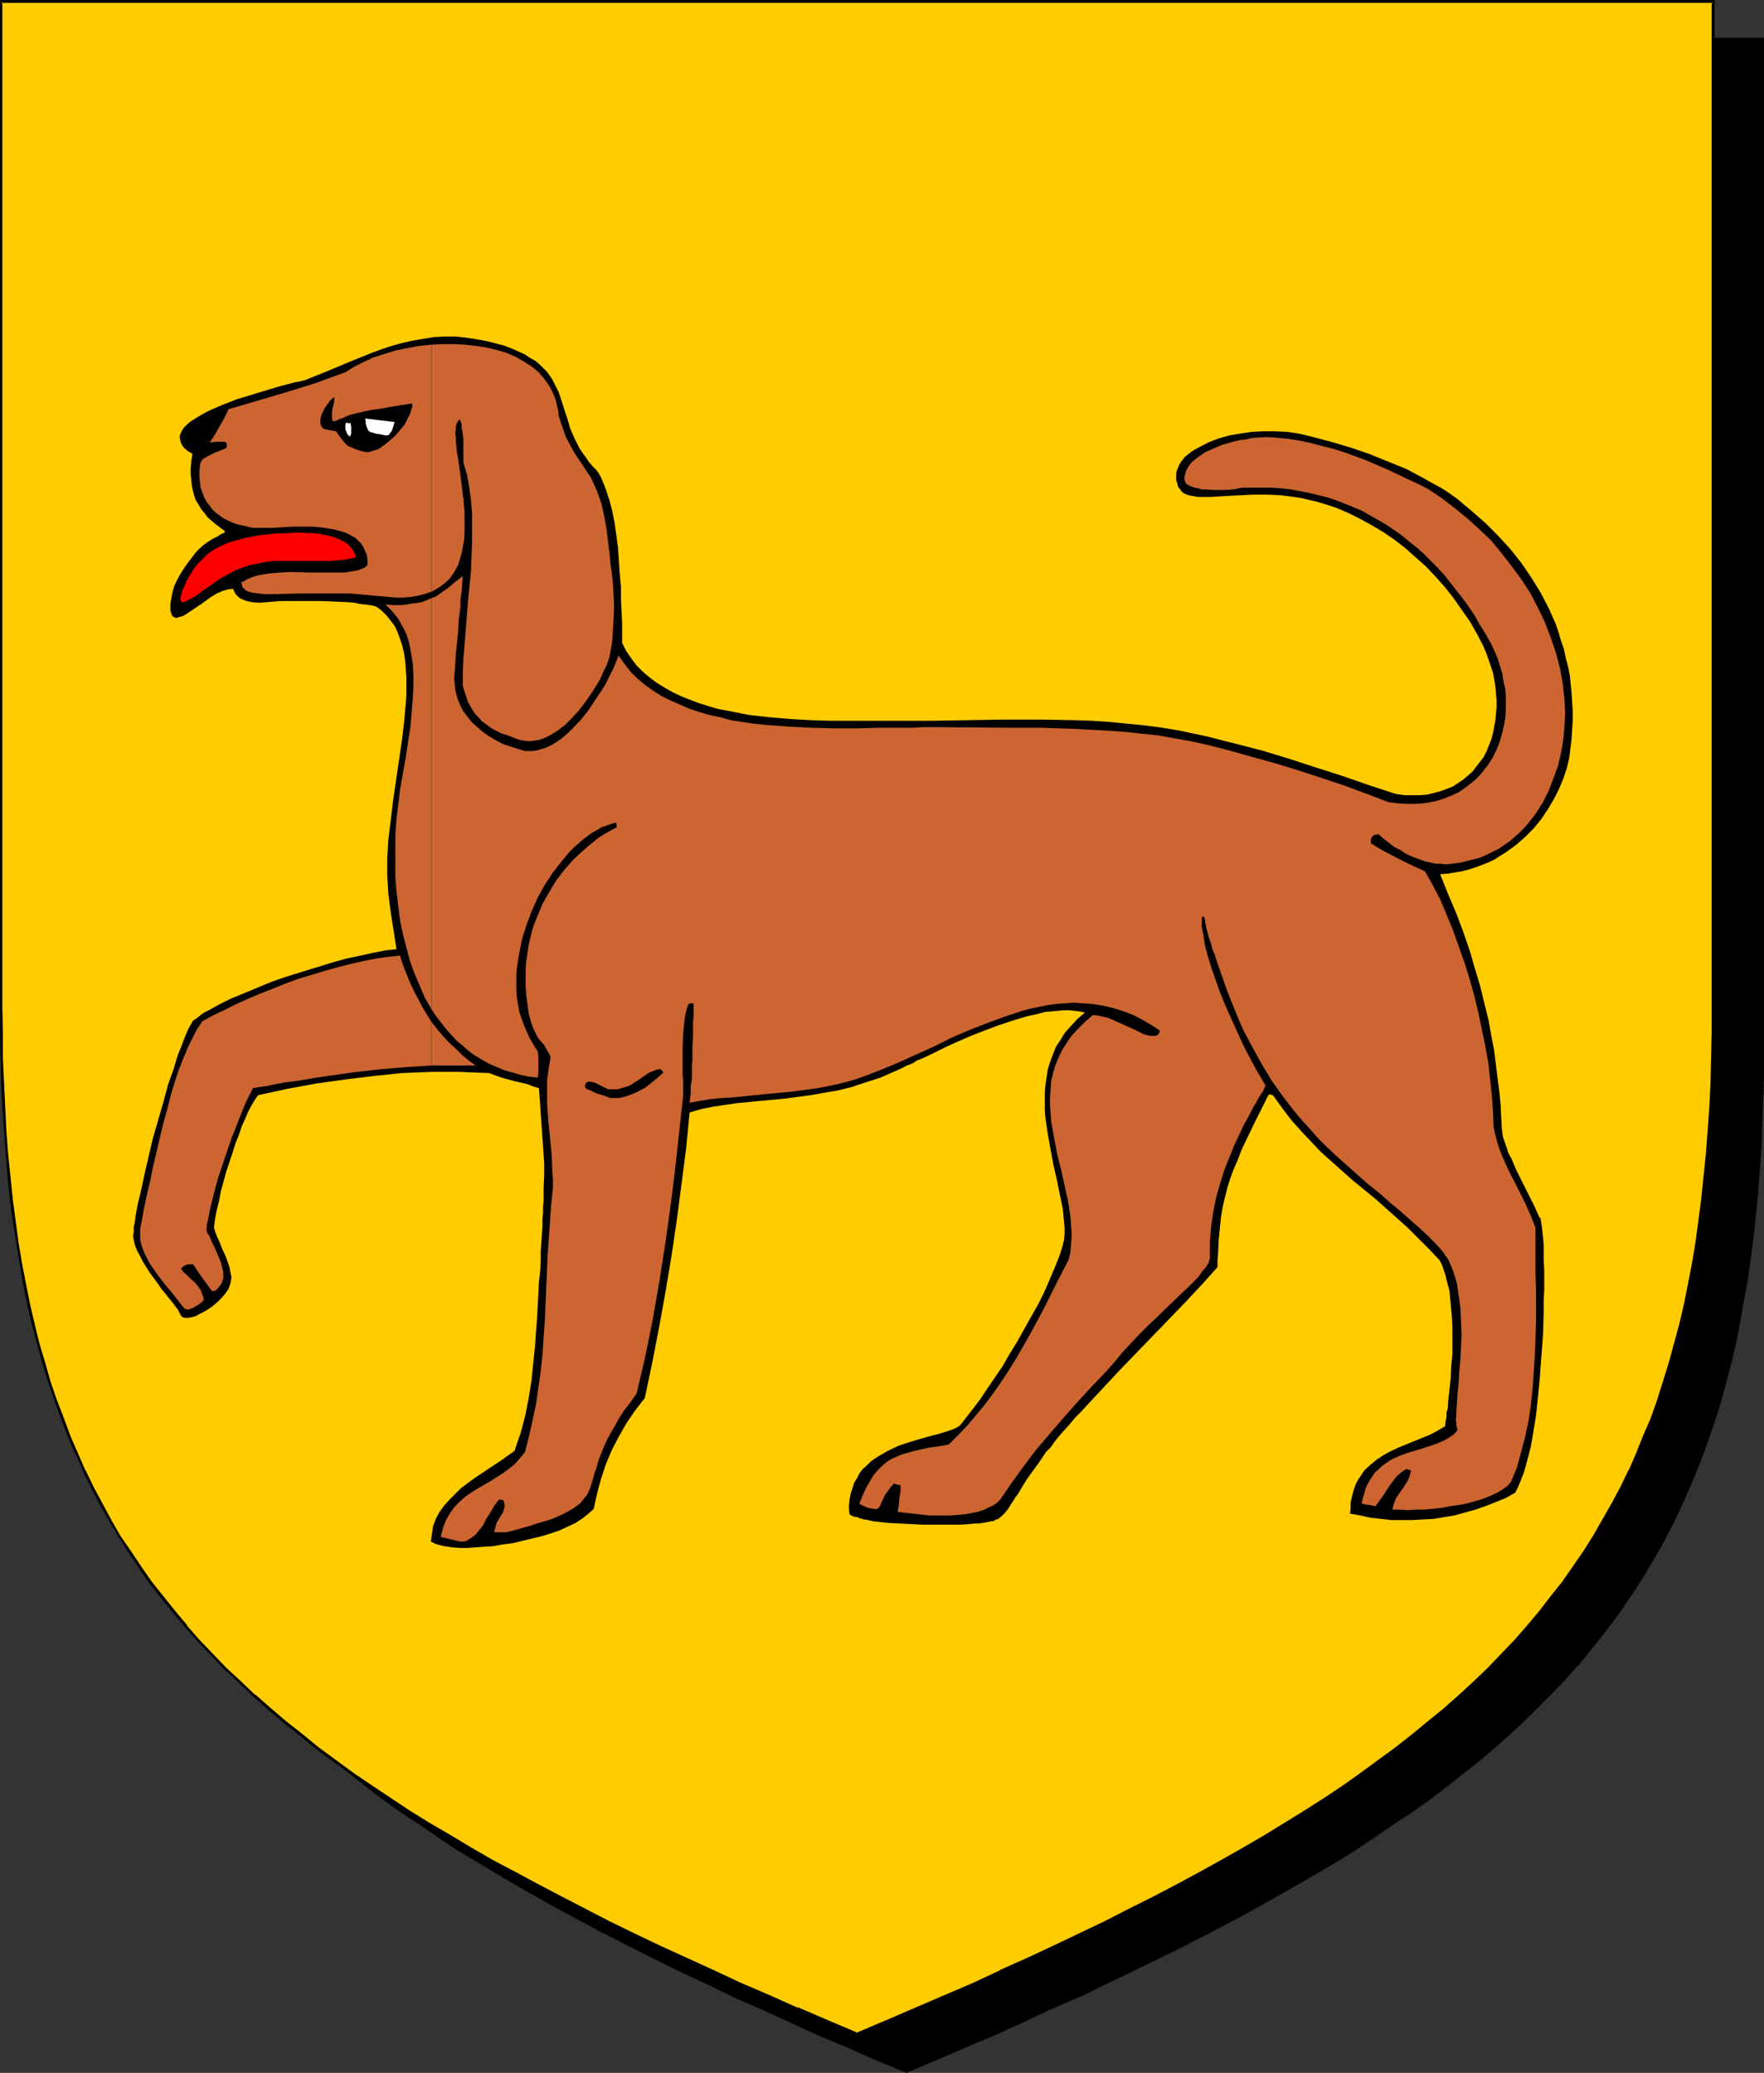 <?xml version="1.0" encoding="UTF-8" standalone="no"?>
<svg
   version="1.0"
   width="129.724mm"
   height="152.441mm"
   id="svg16"
   sodipodi:docname="Talbot - Passant.wmf"
   xmlns:inkscape="http://www.inkscape.org/namespaces/inkscape"
   xmlns:sodipodi="http://sodipodi.sourceforge.net/DTD/sodipodi-0.dtd"
   xmlns="http://www.w3.org/2000/svg"
   xmlns:svg="http://www.w3.org/2000/svg">
  <rect width="100%" height="100%" fill="#333333" stroke="none"/>
  <sodipodi:namedview
     id="namedview16"
     pagecolor="#ffffff"
     bordercolor="#000000"
     borderopacity="0.25"
     inkscape:showpageshadow="2"
     inkscape:pageopacity="0.0"
     inkscape:pagecheckerboard="0"
     inkscape:deskcolor="#d1d1d1"
     inkscape:document-units="mm" />
  <defs
     id="defs1">
    <pattern
       id="WMFhbasepattern"
       patternUnits="userSpaceOnUse"
       width="6"
       height="6"
       x="0"
       y="0" />
  </defs>
  <path
     style="fill:#000000;fill-opacity:1;fill-rule:evenodd;stroke:none"
     d="m 251.934,575.832 8.403,-3.555 8.08,-3.555 8.08,-3.393 7.757,-3.555 7.757,-3.393 7.434,-3.393 7.272,-3.555 7.11,-3.393 6.949,-3.393 6.949,-3.393 6.626,-3.393 6.464,-3.393 6.302,-3.393 6.141,-3.393 5.979,-3.393 5.818,-3.393 5.656,-3.393 5.656,-3.393 5.333,-3.555 5.171,-3.393 5.171,-3.555 4.848,-3.555 4.848,-3.555 4.686,-3.555 4.363,-3.716 4.363,-3.716 4.202,-3.716 4.202,-3.716 3.878,-3.878 3.717,-3.878 3.717,-3.878 3.555,-3.878 3.394,-4.039 3.232,-4.039 3.07,-4.201 3.07,-4.201 2.909,-4.201 2.747,-4.362 2.586,-4.362 2.586,-4.524 2.424,-4.686 2.262,-4.524 2.101,-4.847 2.101,-4.847 1.939,-4.847 1.778,-5.009 1.778,-5.17 1.616,-5.17 1.454,-5.332 1.293,-5.493 1.293,-5.493 1.293,-5.655 0.97,-5.655 0.97,-5.978 0.97,-5.816 0.808,-6.14 0.646,-6.301 0.646,-6.301 0.485,-6.463 0.323,-6.624 0.323,-6.786 0.323,-6.947 v -6.947 l 0.162,-7.109 V 10.825 H 251.934 14.059 v 279.514 7.109 l 0.162,7.109 0.323,6.786 0.323,6.786 0.323,6.624 0.485,6.463 0.646,6.301 0.646,6.301 0.808,6.14 0.808,5.978 0.97,5.816 0.97,5.816 1.293,5.493 1.293,5.655 1.293,5.332 1.616,5.332 1.616,5.17 1.616,5.17 1.778,5.009 1.939,5.009 2.101,4.847 2.101,4.686 2.262,4.686 2.424,4.524 2.586,4.524 2.586,4.524 2.747,4.201 2.909,4.362 3.07,4.201 3.07,4.201 3.232,4.039 3.394,4.039 3.555,3.878 3.717,3.878 3.717,3.878 3.878,3.878 4.202,3.716 4.202,3.716 4.363,3.716 4.363,3.716 4.686,3.555 4.848,3.555 4.848,3.555 5.171,3.555 5.171,3.393 5.333,3.555 5.656,3.393 5.656,3.393 5.818,3.393 5.979,3.393 6.141,3.393 6.302,3.393 6.464,3.393 6.626,3.393 6.787,3.393 6.949,3.393 7.272,3.393 7.272,3.555 7.434,3.393 7.757,3.393 7.757,3.555 8.08,3.393 8.08,3.555 z"
     id="path1" />
  <path
     style="fill:#000000;fill-opacity:1;fill-rule:evenodd;stroke:none"
     d="m 251.934,576.155 8.403,-3.555 8.242,-3.555 8.08,-3.393 v 0 l 7.757,-3.555 7.595,-3.555 7.434,-3.231 h 0.162 l 7.272,-3.555 7.11,-3.393 6.949,-3.393 6.949,-3.393 6.626,-3.393 6.464,-3.393 6.302,-3.393 6.141,-3.393 5.979,-3.393 5.818,-3.393 5.818,-3.393 5.494,-3.393 5.333,-3.555 5.171,-3.555 5.171,-3.393 v 0 l 5.01,-3.555 4.686,-3.555 4.686,-3.716 4.525,-3.555 4.363,-3.716 4.202,-3.716 v 0 l 4.04,-3.716 3.878,-3.878 3.878,-3.878 3.717,-3.878 3.394,-3.878 h 0.162 l 3.394,-4.201 3.232,-4.039 3.07,-4.039 3.07,-4.201 v -0.162 l 2.909,-4.201 2.747,-4.362 2.586,-4.362 2.586,-4.524 2.424,-4.686 2.262,-4.524 v -0.162 l 2.101,-4.686 v 0 l 2.101,-4.847 1.939,-5.009 1.778,-4.847 1.778,-5.17 1.616,-5.17 1.454,-5.332 1.454,-5.493 v 0 l 1.293,-5.493 1.131,-5.816 0.97,-5.655 1.131,-5.816 0.808,-5.978 0.808,-6.14 0.646,-6.14 0.646,-6.463 v 0 l 0.485,-6.463 0.485,-6.624 0.162,-6.786 0.323,-6.947 0.162,-6.947 V 290.501 10.502 H 13.736 v 279.838 7.109 l 0.162,7.109 0.162,6.786 0.323,6.786 0.485,6.624 0.485,6.463 v 0 l 0.485,6.463 0.808,6.14 0.646,6.14 0.97,5.978 0.97,5.816 0.97,5.816 1.293,5.655 1.131,5.493 v 0 l 1.454,5.493 1.454,5.332 1.616,5.17 1.778,5.17 1.778,5.009 1.939,5.009 2.101,4.847 v 0 l 2.101,4.686 v 0 l 2.424,4.686 2.262,4.524 2.586,4.524 2.586,4.524 2.747,4.201 2.909,4.362 v 0 l 3.07,4.201 3.07,4.201 3.232,4.039 3.394,4.039 3.555,4.039 v 0 l 3.717,3.878 3.878,3.878 3.878,3.878 4.04,3.716 v 0 l 4.202,3.716 4.363,3.716 4.525,3.555 4.686,3.716 4.686,3.555 5.01,3.555 v 0 l 5.171,3.393 5.171,3.555 5.333,3.555 5.656,3.393 5.656,3.393 5.818,3.393 5.979,3.393 6.141,3.393 6.302,3.393 6.464,3.393 13.413,6.786 6.949,3.393 7.272,3.393 7.272,3.555 v 0 l 7.434,3.231 7.757,3.555 7.757,3.555 v 0 l 8.08,3.393 8.08,3.555 8.565,3.555 0.162,-0.646 -8.403,-3.716 -8.242,-3.393 -7.918,-3.555 v 0.162 l -7.757,-3.555 -7.757,-3.393 -7.434,-3.393 v 0 l -7.272,-3.555 -7.11,-3.393 -6.949,-3.393 -13.574,-6.786 -6.464,-3.393 -6.302,-3.393 -6.141,-3.393 -5.979,-3.393 -5.818,-3.393 -5.656,-3.393 -5.494,-3.393 -5.494,-3.555 -5.171,-3.393 -5.171,-3.555 h 0.162 l -5.01,-3.555 -4.686,-3.555 -4.686,-3.555 -4.525,-3.716 -4.363,-3.716 -4.202,-3.716 v 0.162 l -4.04,-3.716 -3.878,-3.878 -3.878,-3.878 -3.555,-3.878 v 0 l -3.555,-4.039 -3.394,-4.039 -3.232,-4.039 -3.07,-4.201 -3.07,-4.201 v 0.162 l -2.909,-4.362 -2.747,-4.362 -2.747,-4.362 -2.424,-4.524 -2.424,-4.524 -2.262,-4.686 v 0 l -2.101,-4.686 v 0 l -2.101,-4.847 -1.778,-5.009 -1.939,-5.009 -1.616,-5.009 -1.616,-5.17 -1.454,-5.493 -1.454,-5.332 v 0 l -1.293,-5.493 -1.131,-5.655 -1.131,-5.655 -0.97,-5.978 -0.808,-5.978 -0.808,-5.978 -0.646,-6.301 -0.646,-6.301 v 0 l -0.485,-6.463 -0.323,-6.624 -0.323,-6.786 -0.323,-6.786 v -7.109 l -0.162,-7.109 V 10.825 l -0.323,0.323 H 489.971 l -0.323,-0.323 V 290.501 l -0.162,7.109 -0.162,6.947 -0.162,6.947 -0.323,6.786 -0.485,6.624 -0.485,6.463 v -0.162 l -0.646,6.463 -0.646,6.14 -0.646,6.14 -0.97,5.978 -0.97,5.816 -1.131,5.816 -1.131,5.655 -1.293,5.493 v 0 l -1.454,5.332 -1.454,5.332 -1.616,5.17 -1.616,5.17 -1.778,5.009 -2.101,4.847 -1.939,4.847 v 0 l -2.101,4.847 v -0.162 l -2.262,4.686 -2.424,4.686 -2.586,4.362 -2.586,4.362 -2.747,4.524 -2.909,4.201 v 0 l -2.909,4.201 -3.232,4.039 -3.232,4.039 -3.394,4.201 v 0 l -3.394,3.878 -3.717,3.878 -3.878,3.878 -3.878,3.878 -4.04,3.716 v -0.162 l -4.202,3.716 -4.363,3.716 -4.525,3.716 -4.686,3.555 -4.686,3.555 -5.01,3.555 h 0.162 l -5.171,3.555 -5.171,3.393 -5.333,3.555 -5.656,3.393 -5.656,3.393 -5.818,3.393 -5.979,3.393 -6.141,3.393 -6.302,3.393 -6.464,3.393 -6.787,3.393 -6.787,3.393 -6.949,3.393 -7.11,3.393 -7.272,3.555 v 0 l -7.434,3.393 -7.595,3.393 -7.918,3.555 v -0.162 l -7.918,3.555 -8.242,3.393 -8.403,3.716 h 0.323 z"
     id="path2" />
  <path
     style="fill:#ffcc00;fill-opacity:1;fill-rule:evenodd;stroke:none"
     d="m 238.198,565.33 8.403,-3.555 8.08,-3.393 8.08,-3.555 7.757,-3.393 7.757,-3.555 7.434,-3.393 7.272,-3.393 7.11,-3.393 7.11,-3.393 6.787,-3.393 6.626,-3.393 6.464,-3.393 6.302,-3.393 6.141,-3.393 5.979,-3.555 5.818,-3.231 5.818,-3.555 5.494,-3.393 5.333,-3.555 5.333,-3.393 5.01,-3.555 4.848,-3.555 4.848,-3.555 4.686,-3.555 4.525,-3.716 4.363,-3.716 4.04,-3.555 4.202,-3.878 3.878,-3.716 3.717,-3.878 3.717,-3.878 3.555,-4.039 3.394,-4.039 3.232,-4.039 3.07,-4.201 3.07,-4.201 2.909,-4.201 2.747,-4.362 2.586,-4.524 2.586,-4.362 2.424,-4.686 2.262,-4.686 2.101,-4.686 2.101,-4.847 1.939,-5.009 1.778,-4.847 1.778,-5.17 1.616,-5.17 1.454,-5.332 1.293,-5.493 1.293,-5.493 1.131,-5.655 1.131,-5.655 0.97,-5.978 0.97,-5.978 0.808,-6.14 0.646,-6.14 0.485,-6.301 0.485,-6.463 0.485,-6.786 0.323,-6.624 0.162,-6.947 0.162,-7.109 V 279.838 0.485 H 238.198 0.323 V 279.838 v 7.109 l 0.162,7.109 0.323,6.947 0.323,6.624 0.323,6.786 0.485,6.463 0.485,6.301 0.808,6.14 0.808,6.14 0.808,5.978 0.97,5.978 0.97,5.655 1.293,5.655 1.293,5.493 1.293,5.332 1.616,5.493 1.454,5.17 1.778,5.17 1.778,4.847 1.939,5.009 2.101,4.847 2.101,4.686 2.262,4.686 2.424,4.686 2.586,4.362 2.586,4.524 2.747,4.201 2.909,4.362 2.909,4.201 3.232,4.201 3.232,4.039 3.394,4.039 3.555,3.878 3.555,4.039 3.878,3.716 3.878,3.878 4.04,3.716 4.202,3.716 4.363,3.716 4.525,3.555 4.686,3.716 4.686,3.555 5.01,3.555 5.01,3.393 5.333,3.555 5.333,3.393 5.494,3.555 5.656,3.393 5.818,3.393 6.141,3.393 6.141,3.393 6.302,3.393 6.464,3.393 6.626,3.393 6.787,3.555 6.949,3.393 7.11,3.393 7.434,3.393 7.434,3.393 7.595,3.555 7.918,3.393 7.918,3.555 8.242,3.393 z"
     id="path3" />
  <path
     style="fill:#000000;fill-opacity:1;fill-rule:evenodd;stroke:none"
     d="m 238.198,565.815 8.403,-3.555 8.242,-3.555 8.08,-3.393 v -0.162 l 7.757,-3.555 7.595,-3.393 h 0.162 l 7.434,-3.393 7.272,-3.393 14.221,-6.947 6.787,-3.231 6.626,-3.393 6.464,-3.393 6.302,-3.393 6.141,-3.393 5.979,-3.555 5.818,-3.393 5.818,-3.393 5.494,-3.393 5.333,-3.555 5.333,-3.393 5.01,-3.555 5.01,-3.555 v 0 l 4.848,-3.555 4.525,-3.555 4.525,-3.716 4.363,-3.716 4.202,-3.716 v 0 l 4.04,-3.716 4.04,-3.878 3.717,-3.878 3.717,-3.878 3.394,-3.878 h 0.162 l 3.394,-4.039 3.232,-4.039 3.07,-4.201 v 0 l 3.07,-4.362 2.909,-4.201 2.747,-4.362 2.586,-4.362 2.586,-4.524 2.424,-4.524 2.262,-4.686 v -0.162 l 2.101,-4.686 v 0 l 2.101,-4.847 1.939,-5.009 1.778,-5.009 1.778,-5.009 1.616,-5.332 1.454,-5.17 1.454,-5.493 v 0 l 1.131,-5.655 1.293,-5.655 0.97,-5.655 1.131,-5.816 0.808,-6.14 0.808,-5.978 0.646,-6.301 0.485,-6.301 v 0 l 0.646,-6.463 0.323,-6.786 0.323,-6.624 0.323,-6.947 v -7.109 l 0.162,-7.109 V 0 H 0 v 279.838 7.109 l 0.162,7.109 0.162,6.947 0.323,6.624 0.485,6.786 0.485,6.463 v 0 l 0.485,6.301 0.646,6.301 0.808,5.978 0.97,6.14 0.97,5.816 0.97,5.655 1.131,5.655 1.293,5.493 1.454,5.493 v 0 l 1.454,5.332 1.616,5.17 1.778,5.17 1.778,5.009 1.939,5.009 1.939,4.686 h 0.162 l 2.101,4.847 v 0.162 l 2.262,4.524 2.424,4.686 2.586,4.524 2.586,4.362 2.747,4.362 2.909,4.201 v 0.162 l 2.909,4.201 3.232,4.039 3.232,4.039 3.394,4.039 v 0 l 3.555,4.039 3.717,3.878 3.717,3.878 4.04,3.716 4.04,3.878 v 0 l 4.202,3.716 4.363,3.716 4.525,3.555 4.525,3.716 4.848,3.555 v 0 l 5.01,3.555 5.01,3.393 5.171,3.555 5.494,3.393 5.494,3.555 5.656,3.393 5.818,3.393 5.979,3.393 6.302,3.393 6.141,3.393 6.626,3.393 13.413,6.786 6.949,3.393 7.11,3.393 7.434,3.555 7.434,3.393 v 0 l 7.757,3.393 7.757,3.555 8.08,3.393 v 0.162 l 8.08,3.555 8.565,3.555 0.162,-0.808 -8.403,-3.555 -8.242,-3.555 v 0.162 l -7.918,-3.555 -7.918,-3.393 -7.595,-3.555 v 0 l -7.434,-3.393 -7.434,-3.393 -7.11,-3.393 -6.949,-3.393 -13.413,-6.947 -6.464,-3.393 -6.302,-3.393 -6.141,-3.231 -6.141,-3.555 -5.656,-3.393 -5.818,-3.393 -5.494,-3.393 -5.333,-3.555 -5.333,-3.555 -5.01,-3.393 -4.848,-3.555 v 0 L 88.557,485.677 84.032,481.961 79.507,478.406 75.144,474.69 70.942,470.974 v 0.162 l -4.04,-3.878 -4.04,-3.716 -3.717,-3.878 -3.717,-3.878 -3.555,-4.039 h 0.162 l -3.394,-4.039 -3.232,-4.039 -3.232,-4.039 -2.909,-4.201 v 0 l -2.909,-4.362 -2.909,-4.201 -2.586,-4.524 -2.424,-4.524 -2.424,-4.524 -2.262,-4.686 v 0.162 l -2.101,-4.847 v 0 l -2.101,-4.847 -1.778,-4.847 -1.939,-5.009 -1.778,-5.17 -1.454,-5.17 -1.616,-5.332 v 0 l -1.293,-5.332 -1.293,-5.493 -1.131,-5.655 -1.131,-5.816 -0.97,-5.816 -0.808,-5.978 -0.808,-6.14 -0.646,-6.301 -0.646,-6.301 v 0.162 l -0.485,-6.463 -0.323,-6.786 -0.323,-6.624 -0.323,-6.947 v -7.109 L 0.646,279.838 V 0.485 L 0.323,0.808 H 476.073 l -0.323,-0.323 V 279.838 v 7.109 l -0.162,7.109 -0.162,6.947 -0.323,6.624 -0.485,6.786 -0.485,6.463 v -0.162 l -0.646,6.301 -0.646,6.301 -0.808,6.14 -0.808,5.978 -0.97,5.816 -1.131,5.816 -1.131,5.655 -1.293,5.493 v 0 l -1.454,5.332 -1.454,5.332 -1.616,5.17 -1.616,5.17 -1.778,5.009 -2.101,4.847 -1.939,4.847 v 0 l -2.101,4.847 v -0.162 l -2.262,4.686 -2.424,4.524 -2.586,4.524 -2.586,4.524 -2.747,4.362 -2.909,4.201 -2.909,4.201 v 0 l -3.232,4.039 -3.232,4.201 -3.394,4.039 v 0 l -3.394,3.878 -3.717,3.878 -3.717,3.878 -4.04,3.878 -4.04,3.716 v 0 l -4.202,3.716 -4.363,3.555 -4.525,3.716 -4.525,3.555 -4.848,3.555 v 0 l -4.848,3.555 -5.01,3.555 -5.333,3.555 -5.333,3.393 -5.494,3.393 -5.818,3.555 -5.818,3.393 -5.979,3.393 -6.141,3.393 -6.302,3.393 -6.464,3.393 -6.787,3.393 -6.626,3.393 -14.221,6.786 -7.272,3.393 -7.595,3.393 h 0.162 l -7.595,3.555 -7.918,3.393 v 0 l -7.918,3.393 -8.242,3.555 -8.403,3.555 h 0.323 z"
     id="path4" />
  <path
     style="fill:#000000;fill-opacity:1;fill-rule:evenodd;stroke:none"
     d="m 127.987,430.258 -2.262,-0.162 -2.262,-0.323 -1.939,-0.485 -0.808,-0.323 -0.97,-0.485 0.162,-1.131 0.162,-1.131 0.323,-2.1 0.808,-2.1 0.97,-1.777 1.293,-1.777 1.454,-1.616 1.616,-1.616 1.616,-1.616 1.939,-1.454 1.778,-1.293 3.878,-2.585 3.878,-2.585 1.778,-1.293 1.616,-1.131 0.808,-2.424 0.808,-2.262 1.293,-4.847 0.97,-4.847 0.808,-5.009 0.485,-4.686 0.485,-4.686 0.323,-4.524 0.162,-2.1 0.162,-2.1 0.162,-3.393 0.162,-3.07 0.162,-3.07 0.323,-2.908 0.162,-2.747 v -2.585 l 0.162,-2.585 0.162,-2.262 0.162,-2.1 v -2.1 l 0.162,-1.939 v -1.616 l 0.162,-1.616 v -1.293 -1.293 -0.969 l 0.162,-3.555 v -3.393 l -0.485,-6.947 -0.485,-6.947 -0.485,-6.947 -1.616,-0.485 -1.616,-0.646 -3.555,-0.808 -3.555,-0.969 -1.778,-0.646 -1.778,-0.646 -4.202,-0.162 -4.04,-0.162 h -4.04 -3.878 l -8.08,0.323 -7.757,0.808 -7.918,0.969 -8.08,1.131 -7.918,1.454 -8.242,1.777 -0.808,1.131 -0.97,1.616 -0.97,1.777 -0.808,1.939 -0.97,2.1 -0.808,2.424 -0.97,2.424 -0.808,2.585 -1.778,5.332 -1.454,5.332 -0.485,2.585 -0.646,2.585 -0.485,2.424 -0.323,2.424 v 0.162 l 0.162,0.485 0.162,0.646 0.323,0.808 0.323,0.808 0.485,0.969 0.808,2.1 0.97,2.1 0.808,2.262 0.323,0.969 0.162,0.969 0.162,0.808 0.162,0.808 -0.162,1.293 -0.323,1.131 -0.485,1.131 -0.808,1.131 -0.97,1.131 -1.131,1.131 -1.131,0.969 -1.131,0.808 -1.293,0.808 -1.293,0.646 -1.131,0.646 -1.131,0.323 -0.97,0.162 h -0.97 l -0.646,-0.162 -0.485,-0.485 -0.323,-0.646 -0.485,-0.969 -0.646,-0.808 -0.808,-1.131 -0.97,-1.131 -0.97,-1.293 -1.131,-1.293 -0.97,-1.454 -2.262,-3.07 -1.939,-3.07 -0.808,-1.616 -0.808,-1.454 -0.646,-1.616 -0.323,-1.454 -0.162,-0.646 v -0.646 l 0.162,-0.969 v -1.293 l 0.323,-1.454 0.162,-1.454 0.323,-1.777 0.323,-1.777 0.485,-1.939 0.485,-2.1 0.485,-2.262 0.485,-2.262 1.131,-4.847 1.131,-4.847 2.909,-10.017 1.293,-4.847 1.616,-4.524 0.646,-2.262 0.646,-1.939 0.808,-1.939 0.646,-1.777 0.646,-1.616 0.646,-1.454 0.646,-1.131 0.646,-1.131 0.97,-0.646 0.97,-0.808 1.131,-0.808 1.293,-0.646 1.454,-0.808 1.454,-0.808 3.232,-1.616 3.555,-1.454 3.878,-1.616 3.878,-1.616 4.202,-1.454 4.202,-1.293 4.202,-1.293 4.202,-1.293 4.04,-1.131 3.878,-0.808 3.555,-0.808 1.778,-0.323 1.616,-0.323 1.454,-0.162 1.616,-0.162 -0.808,-5.17 -0.808,-5.17 -0.646,-5.009 -0.162,-2.585 -0.162,-2.585 v -2.424 -2.424 l 0.323,-5.17 0.646,-5.17 0.646,-5.493 1.616,-10.987 0.808,-5.493 0.646,-5.332 0.485,-5.332 0.162,-2.424 v -2.424 -2.424 l -0.162,-2.262 -0.162,-2.262 -0.323,-2.1 -0.485,-2.1 -0.646,-1.939 -0.646,-1.777 -0.808,-1.777 -1.131,-1.454 -1.131,-1.454 -1.293,-1.293 -1.454,-1.131 -0.97,-0.323 -0.97,-0.162 -1.293,-0.162 -1.454,-0.162 -1.454,-0.323 -1.778,-0.162 -3.555,-0.162 -3.878,-0.162 H 85.325 79.669 78.053 l -4.04,0.323 -1.939,0.162 -1.939,-0.162 -0.808,-0.162 -0.808,-0.162 -0.808,-0.323 -0.808,-0.323 -0.646,-0.485 -0.646,-0.646 -0.485,-0.808 -0.323,-0.808 -1.454,0.162 -1.616,0.485 -1.454,0.646 -1.616,0.969 -2.909,2.1 -1.454,0.969 -1.454,0.969 -1.454,0.969 -0.646,0.323 -0.646,0.162 -0.485,0.162 -0.485,0.162 h -0.323 l -0.323,-0.162 -0.323,-0.162 -0.323,-0.323 -0.162,-0.323 -0.162,-0.646 -0.162,-0.485 v -1.777 l 0.162,-0.969 0.323,-1.777 0.485,-1.939 0.808,-1.777 0.97,-1.777 1.131,-1.777 1.131,-1.616 1.131,-1.454 0.97,-1.293 1.131,-1.131 1.131,-0.969 1.131,-0.808 1.293,-0.808 1.293,-0.646 0.97,-0.646 0.808,-0.323 0.162,-0.162 0.162,-0.323 -1.293,-0.969 -1.293,-0.969 -1.131,-0.969 -1.131,-0.969 -0.808,-1.131 -0.97,-1.131 -0.646,-1.131 -0.808,-1.293 -0.485,-1.293 -0.323,-1.293 -0.323,-1.454 -0.162,-1.616 -0.162,-1.616 v -1.777 l 0.162,-1.777 0.323,-2.1 -1.293,-0.808 -1.131,-0.969 -0.646,-0.969 -0.323,-0.969 -0.162,-0.969 0.162,-0.808 0.485,-0.969 0.485,-0.808 0.97,-0.969 0.97,-0.808 1.293,-0.808 1.293,-0.808 1.454,-0.808 1.616,-0.808 3.394,-1.454 3.717,-1.454 3.717,-1.131 3.717,-1.131 1.616,-0.485 1.616,-0.485 1.616,-0.485 1.293,-0.323 1.293,-0.323 1.131,-0.323 0.97,-0.162 0.808,-0.162 0.485,-0.162 h 0.323 l 3.232,-1.293 3.232,-1.293 6.141,-2.585 5.979,-2.424 3.07,-1.131 2.909,-0.969 2.909,-0.808 2.909,-0.646 2.909,-0.485 2.909,-0.485 3.07,-0.162 h 2.909 l 3.07,0.323 3.07,0.485 2.747,0.485 2.424,0.646 2.424,0.646 2.101,0.808 1.778,0.808 1.778,0.808 1.454,0.969 1.454,0.808 1.131,0.969 1.131,1.131 0.97,0.969 0.808,1.131 0.646,0.969 0.646,1.293 1.131,2.262 0.808,2.424 0.808,2.585 0.808,2.424 0.808,2.747 1.131,2.585 1.293,2.585 0.808,1.293 0.97,1.293 0.97,1.454 1.131,1.293 0.808,0.808 0.646,0.808 0.646,1.131 0.485,1.131 0.485,1.131 0.485,1.293 0.97,2.908 0.808,3.07 0.646,3.231 0.485,3.555 0.485,3.555 0.485,7.271 0.323,3.555 v 3.393 l 0.162,3.393 0.162,3.231 v 5.493 l 1.131,2.262 1.454,2.1 1.454,1.939 1.778,1.777 1.939,1.616 1.939,1.454 2.101,1.293 2.262,1.293 2.424,1.131 2.424,0.969 2.586,0.969 2.586,0.808 2.747,0.808 2.747,0.485 5.656,1.131 5.818,0.646 5.656,0.485 5.656,0.323 5.494,0.162 h 5.171 5.01 2.262 5.979 9.858 l 19.715,-0.323 h 10.019 l 9.858,0.162 4.848,0.162 4.848,0.323 4.848,0.485 5.01,0.485 4.848,0.646 4.848,0.808 7.595,1.616 7.595,1.939 7.595,1.939 7.434,2.262 7.434,2.424 7.595,2.424 7.434,2.585 7.434,2.424 2.424,0.323 h 2.262 2.101 l 1.939,-0.162 1.939,-0.485 1.778,-0.485 1.778,-0.646 1.616,-0.646 1.454,-0.969 1.454,-0.969 1.293,-1.131 1.293,-1.131 0.97,-1.293 1.131,-1.454 0.97,-1.293 0.808,-1.616 0.646,-1.616 0.646,-1.616 0.485,-1.777 0.323,-1.777 0.323,-1.777 0.162,-1.777 0.162,-1.777 v -1.939 l -0.162,-1.939 -0.162,-1.939 -0.323,-1.939 -0.323,-1.777 -0.646,-1.939 -0.646,-1.939 -0.646,-1.777 -0.808,-1.939 -1.778,-3.393 -1.939,-3.393 -2.262,-3.231 -2.262,-3.231 -2.424,-3.07 -2.586,-2.908 -2.586,-2.747 -2.909,-2.585 -2.909,-2.585 -2.909,-2.262 -3.07,-2.1 -3.232,-1.939 -3.232,-1.777 -3.232,-1.616 -3.394,-1.454 -3.394,-1.131 -2.262,-0.646 -2.101,-0.485 -1.939,-0.485 -2.101,-0.323 -3.878,-0.485 -3.717,-0.162 h -3.717 l -3.394,0.162 -3.07,0.162 -2.909,0.162 -2.586,0.162 h -2.424 -0.97 l -0.97,-0.162 -0.97,-0.162 -0.808,-0.162 -0.808,-0.323 -0.646,-0.323 -0.485,-0.485 -0.485,-0.646 -0.485,-0.646 -0.162,-0.808 -0.323,-0.969 v -0.969 -0.808 l 0.162,-0.808 0.323,-0.808 0.323,-0.808 0.485,-0.808 0.485,-0.646 0.646,-0.808 0.808,-0.646 0.808,-0.646 0.97,-0.646 2.101,-1.131 2.262,-1.131 2.586,-0.969 2.909,-0.808 2.909,-0.485 3.232,-0.485 3.07,-0.162 h 3.394 l 3.394,0.162 3.232,0.485 3.394,0.808 5.494,1.454 5.494,1.616 5.171,1.777 5.171,2.1 5.171,2.1 4.848,2.585 2.262,1.293 2.424,1.293 2.262,1.454 2.262,1.616 4.04,3.393 3.878,3.393 3.555,3.555 3.394,3.716 3.07,3.878 2.747,4.039 2.586,4.201 2.262,4.362 1.939,4.362 0.808,2.424 0.646,2.262 0.808,2.262 0.485,2.424 0.646,2.424 0.485,2.424 0.485,4.847 0.162,2.585 0.162,2.424 v 2.585 l -0.162,2.585 -0.162,2.585 -0.323,2.747 -0.323,2.585 -0.646,2.747 -0.97,2.908 -1.131,2.747 -1.454,2.908 -1.616,2.747 -1.939,2.908 -2.101,2.585 -2.424,2.424 -2.586,2.262 -2.909,2.1 -1.616,0.969 -1.454,0.969 -1.778,0.808 -1.616,0.646 -1.778,0.646 -1.939,0.646 -1.939,0.485 -1.939,0.323 -1.939,0.323 -2.101,0.162 2.262,5.655 2.262,5.332 1.939,5.17 1.778,5.17 1.454,5.009 1.454,4.847 1.131,4.686 1.131,4.524 0.808,4.524 0.808,4.201 0.485,4.039 0.485,3.878 0.485,3.716 0.323,3.393 0.162,3.393 0.162,3.07 0.162,1.293 0.162,1.131 0.485,1.454 0.485,1.293 0.485,1.616 0.808,1.454 1.454,3.393 3.394,6.786 1.616,3.231 1.454,3.231 0.323,0.162 v 0.485 l 0.162,0.808 0.162,1.131 0.162,1.454 0.162,1.616 0.162,1.939 v 2.1 2.262 l 0.162,2.585 v 5.493 l -0.162,2.908 v 3.07 l -0.162,6.301 -0.485,6.463 -0.485,6.463 -0.646,6.463 -0.323,3.07 -0.485,3.07 -0.485,2.908 -0.485,2.747 -0.646,2.585 -0.646,2.424 -0.646,2.262 -0.808,2.1 -0.808,1.939 -0.808,1.616 -2.586,1.454 -2.747,1.131 -2.909,1.131 -2.747,0.969 -2.909,0.808 -2.909,0.808 -2.909,0.485 -2.909,0.485 -2.909,0.162 -3.07,0.162 h -2.909 -2.909 l -2.909,-0.323 -2.909,-0.323 -2.909,-0.646 -2.747,-0.485 0.162,-1.616 v -1.454 l 0.323,-1.454 0.323,-1.293 0.323,-1.131 0.485,-1.293 0.485,-0.969 0.646,-0.969 1.293,-1.939 1.616,-1.454 1.778,-1.454 1.939,-1.293 2.101,-1.131 2.101,-0.969 4.363,-1.777 4.363,-1.777 2.101,-1.131 1.939,-1.131 0.162,-0.485 v -0.646 l 0.162,-0.808 0.162,-0.808 v -1.131 l 0.323,-1.131 0.162,-2.424 0.323,-2.747 0.323,-3.07 0.162,-3.393 0.323,-3.393 v -3.555 -3.716 l -0.162,-3.393 -0.323,-3.555 -0.323,-3.393 -0.808,-3.07 -0.323,-1.454 -0.97,-2.747 -0.646,-1.293 -2.909,-3.07 -3.07,-3.07 -2.909,-2.908 -3.07,-2.747 -5.979,-5.332 -6.141,-5.009 -5.979,-5.332 -2.909,-2.585 -2.747,-2.908 -2.747,-2.908 -2.747,-3.07 -2.586,-3.393 -2.424,-3.393 -0.646,-0.323 h -0.646 l -1.778,3.555 -1.616,3.231 -0.808,1.616 -1.454,3.07 -0.646,1.293 -1.293,2.747 -0.97,2.585 -1.131,2.585 -0.97,2.585 -0.808,2.585 -0.646,2.585 -0.646,2.747 -0.485,2.908 -0.323,3.07 -0.323,3.393 -0.162,3.555 -0.162,1.939 v 1.939 l -4.363,4.847 -4.525,4.847 -18.261,18.904 -4.525,4.847 -4.363,4.686 -1.778,1.939 -1.778,1.777 -1.454,1.777 -1.454,1.616 -1.454,1.616 -1.293,1.616 -1.131,1.616 -1.293,1.293 -0.97,1.454 -0.97,1.454 -1.778,2.424 -1.616,2.262 -1.293,2.1 -1.131,1.939 -0.646,0.808 -0.485,0.808 -0.97,1.454 -0.808,1.293 -0.808,0.969 -0.97,0.969 -0.808,0.646 -0.97,0.323 -0.323,0.323 h -0.646 l -0.646,0.162 -0.808,0.162 -0.97,0.162 -1.131,0.162 h -1.293 l -1.293,0.162 -2.747,0.162 h -3.07 -3.394 -3.394 l -3.394,-0.162 -3.232,-0.162 -3.232,-0.162 -2.909,-0.323 -1.454,-0.162 -1.293,-0.323 -1.131,-0.162 -1.131,-0.323 -0.808,-0.323 -0.97,-0.162 -0.646,-0.323 -0.485,-0.323 -0.162,-1.939 0.162,-1.939 0.323,-1.777 0.485,-1.454 0.485,-1.616 0.808,-1.293 0.646,-1.293 0.97,-1.293 1.131,-0.969 1.131,-1.131 1.131,-0.808 1.293,-0.808 2.586,-1.454 2.747,-1.293 2.909,-0.969 2.747,-0.808 2.747,-0.808 2.586,-0.646 2.101,-0.646 0.97,-0.323 0.97,-0.323 0.646,-0.323 0.646,-0.323 0.485,-0.323 0.485,-0.485 1.616,-2.1 1.778,-2.262 1.939,-2.585 1.939,-2.908 2.101,-3.07 2.101,-3.07 1.939,-3.393 2.101,-3.393 3.878,-6.947 1.939,-3.393 1.778,-3.555 1.454,-3.393 1.454,-3.393 1.293,-3.231 0.97,-3.07 0.323,-1.454 0.162,-1.616 v -1.616 l -0.162,-1.777 -0.162,-1.777 -0.162,-1.777 -0.808,-3.878 -0.808,-4.039 -0.97,-4.201 -0.808,-4.362 -0.808,-4.524 -0.646,-4.362 -0.162,-2.262 v -2.262 -2.262 l 0.162,-2.262 0.323,-2.1 0.323,-2.262 0.646,-2.1 0.808,-2.1 0.808,-2.1 1.293,-1.939 1.293,-2.1 1.616,-1.777 1.778,-1.939 2.101,-1.777 -1.454,-0.323 -1.454,-0.162 -1.454,-0.162 h -1.616 l -1.616,0.162 -1.778,0.162 -1.778,0.162 -1.778,0.485 -3.555,0.808 -3.717,1.131 -3.878,1.293 -3.878,1.454 -3.717,1.454 -3.717,1.616 -3.555,1.616 -3.232,1.616 -3.07,1.454 -1.616,0.646 -0.646,0.485 -0.646,0.323 -1.293,0.485 -1.293,0.646 -0.97,0.485 -1.131,0.485 -4.04,1.777 -4.04,1.293 -3.878,1.293 -3.878,0.969 -3.878,0.646 -3.555,0.646 -3.717,0.485 -3.555,0.485 -6.949,0.646 -6.626,0.646 -3.232,0.485 -3.232,0.485 -3.232,0.646 -3.232,0.969 -0.97,10.017 -1.293,10.017 -1.293,9.856 -1.454,9.856 -1.616,9.694 -1.778,9.856 -1.939,10.017 -2.101,10.017 -2.747,3.555 -2.424,3.555 -2.101,3.716 -1.939,3.716 -1.616,3.878 -1.293,3.878 -1.131,4.201 -0.97,4.362 -1.454,1.293 -1.616,1.293 -1.939,1.293 -2.101,0.969 -2.424,1.131 -2.424,0.808 -2.586,0.808 -2.747,0.646 -5.333,1.293 -2.747,0.323 -2.586,0.485 -2.586,0.162 -2.262,0.162 -2.262,0.162 z"
     id="path5" />
  <path
     style="fill:#cc6532;fill-opacity:1;fill-rule:evenodd;stroke:none"
     d="m 119.907,284.038 v 12.118 h 3.232 3.07 5.979 l -1.778,-1.293 -1.778,-1.454 -1.616,-1.616 -1.616,-1.454 -1.454,-1.454 -1.454,-1.616 z"
     id="path6" />
  <path
     style="fill:#cc6532;fill-opacity:1;fill-rule:evenodd;stroke:none"
     d="m 119.907,166.255 v 114.229 l 1.293,1.939 2.747,3.555 1.454,1.616 1.454,1.616 1.778,1.454 1.616,1.454 1.778,1.293 1.939,1.131 1.939,1.131 1.939,0.808 2.262,0.969 2.262,0.646 2.262,0.646 2.262,0.485 2.586,0.323 0.162,-1.777 v -1.939 -1.777 l -0.162,-1.777 -1.131,-1.777 -1.131,-1.939 -0.808,-1.777 -0.808,-1.939 -0.646,-1.777 -0.646,-1.939 -0.323,-1.939 -0.323,-1.939 -0.162,-2.1 v -1.939 -2.1 l 0.162,-2.1 0.646,-4.039 0.808,-4.039 1.293,-4.039 1.454,-3.878 1.616,-3.555 1.939,-3.555 2.262,-3.393 2.262,-2.908 2.424,-2.908 1.131,-1.131 1.293,-1.131 1.293,-1.131 1.293,-0.969 1.293,-0.969 1.293,-0.646 1.293,-0.808 1.454,-0.485 1.293,-0.485 1.293,-0.323 v 0.646 l 0.162,0.646 -2.424,1.293 -2.424,1.454 -2.424,1.939 -2.424,2.1 -2.424,2.262 -2.424,2.747 -2.262,2.908 -1.939,3.231 -1.939,3.393 -1.454,3.555 -0.808,1.939 -0.646,1.939 -0.485,2.1 -0.485,2.1 -0.323,2.1 -0.323,2.262 -0.162,2.1 v 2.424 2.262 l 0.162,2.424 0.323,2.424 0.323,2.585 0.323,1.293 0.323,1.131 0.323,0.969 0.323,0.969 0.323,0.646 0.323,0.646 0.646,1.293 0.808,0.969 0.97,1.131 0.808,1.454 0.485,0.808 0.485,0.969 -0.323,1.939 -0.323,2.1 -0.323,2.262 v 2.1 2.424 2.262 l 0.323,4.686 0.485,4.847 0.485,4.686 0.162,4.686 0.162,2.262 v 2.262 l -0.485,4.524 -0.323,4.524 -0.646,9.209 -0.808,18.58 -0.646,9.371 -0.485,4.686 -0.646,4.524 -0.646,4.524 -0.97,4.524 -0.97,4.362 -1.131,4.524 -1.454,1.777 -1.454,1.616 -1.616,1.293 -1.778,1.293 -3.555,2.262 -3.394,1.939 -1.778,1.131 -1.616,1.131 -1.454,1.293 -1.454,1.454 -1.293,1.777 -1.131,1.939 -0.808,2.1 -0.323,1.293 -0.323,1.293 2.747,0.646 1.293,0.323 1.454,0.323 h 0.97 l 0.97,-0.323 0.646,-0.485 0.808,-0.485 0.808,-0.646 0.646,-0.808 1.293,-1.616 1.131,-2.1 1.131,-1.777 1.131,-1.939 1.131,-1.454 h 0.646 l 0.646,0.162 0.162,0.646 0.162,0.485 v 0.646 l -0.162,0.485 -0.323,1.131 -0.646,0.969 -1.131,1.939 -0.323,1.293 -0.162,0.485 -0.162,0.808 h 1.616 1.778 l 3.07,-0.808 2.909,-0.808 2.424,-0.808 2.262,-0.646 2.101,-0.646 1.778,-0.808 1.454,-0.646 1.454,-0.808 1.131,-0.646 1.131,-0.808 0.808,-0.646 0.646,-0.808 0.646,-0.808 0.646,-0.808 0.808,-1.777 0.646,-2.1 0.646,-2.262 0.485,-1.293 0.323,-1.293 0.485,-1.454 0.646,-1.616 0.646,-1.616 0.808,-1.777 0.97,-1.777 1.131,-1.939 1.131,-2.1 1.454,-2.262 1.778,-2.262 1.778,-2.585 2.424,-10.34 2.101,-10.502 1.778,-10.179 1.616,-10.34 1.454,-10.34 1.293,-10.34 1.131,-10.34 1.131,-10.34 v -4.201 l -0.162,-1.777 v -7.432 l 0.162,-3.716 0.162,-1.777 0.162,-1.616 0.162,-1.454 0.323,-1.454 0.323,-1.131 0.323,-0.969 0.808,-0.162 h 0.646 v 1.939 1.616 l -0.162,1.616 v 1.616 1.293 1.293 l -0.162,2.424 v 2.1 1.777 l -0.162,1.454 v 1.454 2.424 l -0.323,1.939 v 2.1 l -0.162,1.293 -0.162,1.293 2.747,-0.485 2.909,-0.485 3.07,-0.323 3.07,-0.162 6.464,-0.646 6.626,-0.646 3.555,-0.323 3.555,-0.485 3.555,-0.485 3.394,-0.646 3.555,-0.808 3.555,-0.969 3.555,-1.293 3.394,-1.293 5.01,-2.1 10.019,-4.524 4.848,-2.424 4.848,-2.1 5.01,-1.939 4.848,-1.777 4.848,-1.616 2.424,-0.646 2.424,-0.485 2.262,-0.485 2.424,-0.323 2.424,-0.162 2.424,-0.162 2.424,0.162 2.424,0.162 2.424,0.323 2.262,0.485 2.424,0.646 2.424,0.808 2.424,0.969 2.424,1.293 2.262,1.293 2.424,1.616 -0.162,0.485 -0.162,0.323 -0.162,0.323 -0.323,0.162 -0.646,0.162 h -0.97 l -0.97,-0.162 -1.131,-0.323 -1.293,-0.646 -1.293,-0.646 -2.909,-1.293 -2.909,-1.293 -1.454,-0.646 -1.454,-0.323 -1.454,-0.323 -1.293,-0.162 -2.262,1.939 -1.939,1.939 -1.778,1.939 -1.454,2.1 -1.293,2.1 -0.97,2.1 -0.808,1.939 -0.646,2.262 -0.485,2.1 -0.162,2.262 -0.162,2.262 v 2.1 l 0.162,2.262 0.162,2.262 0.808,4.524 0.808,4.362 1.131,4.524 0.97,4.362 0.97,4.362 0.646,4.201 0.162,2.1 0.162,2.1 v 1.939 l -0.162,2.1 -0.162,1.939 -0.485,1.939 -3.394,6.624 -3.394,6.786 -3.717,6.947 -3.878,6.786 -2.101,3.393 -2.101,3.231 -2.262,3.231 -2.262,3.07 -2.424,2.908 -2.424,2.908 -2.586,2.747 -2.747,2.747 -2.747,0.485 -2.424,0.323 -2.262,0.485 -2.101,0.485 -1.778,0.485 -1.778,0.485 -1.454,0.646 -1.454,0.646 -1.293,0.808 -1.293,1.131 -1.131,1.131 -1.131,1.293 -0.97,1.616 -1.131,1.939 -0.97,2.1 -0.97,2.424 1.293,0.646 1.131,0.485 0.97,0.162 0.646,0.162 h 0.646 l 0.485,-0.162 0.323,-0.323 0.323,-0.485 0.162,-0.485 0.323,-0.646 0.323,-0.646 0.323,-0.808 0.485,-0.808 0.646,-0.808 0.646,-0.969 0.97,-0.969 0.808,0.323 0.97,0.162 v 0.808 0.808 l -0.323,1.939 -0.162,1.939 -0.323,1.939 4.363,0.485 4.363,0.485 h 4.202 1.939 l 1.939,-0.162 1.939,-0.162 1.778,-0.323 1.616,-0.323 1.616,-0.485 1.293,-0.646 1.454,-0.646 1.131,-0.808 0.97,-0.969 3.07,-4.524 3.394,-4.686 3.555,-4.686 3.878,-4.524 3.878,-4.524 3.878,-4.362 3.878,-4.201 3.878,-4.039 2.262,-2.585 2.262,-2.747 2.262,-2.424 2.424,-2.585 2.424,-2.424 2.262,-2.1 2.262,-2.262 2.262,-2.1 1.939,-1.939 1.939,-1.777 1.778,-1.777 1.454,-1.454 1.131,-1.616 1.131,-1.293 0.323,-0.646 0.323,-0.485 0.162,-0.646 0.162,-0.485 v -2.262 -2.1 l 0.323,-4.362 0.646,-4.362 0.808,-4.039 1.131,-3.878 1.131,-3.716 1.454,-3.555 1.293,-3.231 1.454,-3.07 1.293,-2.747 1.454,-2.585 1.131,-2.262 0.646,-0.969 0.485,-0.969 0.485,-0.808 0.485,-0.808 0.485,-0.646 0.323,-0.646 0.162,-0.485 0.323,-0.485 -1.293,-2.262 -1.454,-2.424 -1.454,-2.747 -1.454,-2.747 -1.454,-3.07 -1.454,-3.231 -2.909,-6.463 -1.293,-3.231 -1.131,-3.231 -1.131,-3.231 -0.97,-3.07 -0.808,-3.07 -0.485,-2.908 -0.485,-2.585 v -2.424 l 0.162,-0.323 h 0.323 l 0.162,0.162 0.162,0.162 v 0.323 l 0.162,0.323 v 0.646 l 0.162,0.646 0.162,0.969 0.323,1.131 0.323,1.293 0.646,1.777 0.485,1.939 0.485,0.969 0.808,2.585 0.485,1.293 0.485,1.454 1.131,3.231 0.646,1.777 1.131,2.908 1.131,2.747 1.131,2.747 1.131,2.585 2.586,4.847 2.586,4.686 2.747,4.524 3.232,4.524 3.394,4.362 1.939,2.262 1.939,2.1 2.262,2.585 2.424,2.424 2.747,2.585 2.909,2.585 5.818,5.17 3.07,2.424 2.909,2.585 2.909,2.424 2.747,2.424 2.586,2.262 2.262,2.1 2.101,2.1 1.616,1.777 0.808,0.969 0.485,0.808 0.646,0.808 0.323,0.646 0.646,1.454 0.646,1.616 0.97,3.231 0.485,3.393 0.485,3.555 0.162,3.555 0.162,3.555 -0.162,3.555 -0.162,3.393 -0.323,3.393 -0.162,3.07 -0.323,3.07 -0.162,2.585 -0.162,2.585 v 0.969 l -0.162,1.131 0.162,0.808 v 0.808 l 0.162,0.646 0.162,0.646 -0.485,0.646 -0.646,0.646 -1.454,0.969 -1.454,0.808 -1.939,0.808 -1.939,0.646 -1.939,0.646 -4.363,1.293 -2.101,0.808 -2.101,0.969 -1.939,1.293 -0.808,0.646 -0.808,0.808 -0.97,0.808 -0.646,0.969 -0.646,0.969 -0.646,1.131 -0.646,1.293 -0.323,1.293 -0.485,1.454 -0.323,1.616 h 0.485 l 0.485,0.162 1.131,0.162 0.97,0.162 0.485,0.162 h 0.323 l 2.101,-2.908 1.778,-2.747 0.97,-1.293 0.97,-1.293 1.293,-1.131 1.454,-0.969 0.485,0.162 0.808,0.323 -0.162,0.646 -0.162,0.646 -0.485,1.293 -0.808,1.293 -0.808,1.293 -0.97,1.293 -0.808,1.293 -0.646,1.616 -0.323,1.454 h 1.939 l 2.262,0.162 2.262,-0.162 h 2.424 l 4.848,-0.485 2.424,-0.485 2.424,-0.323 2.424,-0.485 2.262,-0.646 2.101,-0.646 1.939,-0.808 1.778,-0.808 1.616,-0.969 1.293,-0.969 0.97,-1.131 1.616,-3.878 1.131,-4.201 1.131,-4.201 0.97,-4.524 0.646,-4.362 0.485,-4.686 0.323,-4.524 0.323,-4.686 0.323,-9.209 v -9.209 l -0.162,-4.362 v -4.362 -8.402 l -1.454,-3.716 -1.616,-3.555 -1.778,-3.555 -0.808,-1.616 -0.97,-1.777 -1.616,-3.393 -1.454,-3.393 -0.646,-1.777 -0.485,-1.777 -0.485,-1.777 -0.323,-1.777 -0.162,-4.201 -0.323,-4.362 -0.485,-4.524 -0.485,-4.524 -0.808,-4.524 -0.97,-4.686 -0.97,-4.686 -1.131,-4.686 -1.293,-4.686 -1.454,-4.686 -1.616,-4.524 -1.616,-4.524 -1.778,-4.362 -1.778,-4.201 -2.101,-4.039 -2.101,-3.716 -3.878,-1.777 -3.878,-1.939 -3.717,-1.939 -3.555,-2.1 v -0.808 -0.485 l 0.323,-0.485 0.323,-0.485 0.646,-0.162 0.808,-0.162 1.454,1.293 1.454,1.131 1.454,1.131 1.616,0.808 1.454,0.969 1.293,0.646 1.616,0.646 1.293,0.485 1.454,0.485 1.454,0.323 1.454,0.323 h 1.293 l 1.454,0.162 1.454,-0.162 2.586,-0.323 1.939,-0.485 1.939,-0.485 1.778,-0.485 1.778,-0.808 1.616,-0.808 1.616,-0.808 1.454,-0.969 1.616,-1.131 2.586,-2.262 1.293,-1.293 1.131,-1.293 2.262,-2.908 1.939,-3.07 1.616,-3.231 1.293,-3.393 1.293,-3.555 0.808,-3.555 0.646,-3.716 0.323,-3.716 0.162,-3.716 -0.162,-3.555 -0.485,-4.524 -0.808,-4.362 -1.131,-4.362 -1.454,-4.201 -1.616,-4.201 -1.939,-4.039 -2.101,-4.039 -2.424,-3.716 -2.747,-3.716 -2.747,-3.555 -2.909,-3.555 -3.232,-3.07 -3.394,-3.07 -3.555,-2.908 -3.555,-2.747 -3.878,-2.585 -2.586,-1.293 -2.747,-1.293 -5.818,-2.747 -5.979,-2.585 -6.141,-2.262 -3.07,-0.969 -3.232,-0.808 -3.07,-0.808 -3.07,-0.646 -3.07,-0.485 -3.232,-0.323 -2.909,-0.162 -3.07,0.162 -1.293,0.162 -1.293,0.323 -1.454,0.162 -1.616,0.323 -1.616,0.485 -1.778,0.485 -1.616,0.646 -3.232,1.454 -1.454,0.969 -1.293,0.969 -1.131,0.969 -0.808,1.131 -0.646,1.131 -0.323,1.293 -0.162,0.808 0.162,0.646 0.162,0.485 0.323,0.485 0.646,0.323 0.646,0.323 0.97,0.323 0.97,0.162 0.97,0.323 h 1.131 l 2.424,0.162 h 2.586 l 2.586,-0.162 2.424,-0.485 h 2.747 2.909 2.586 l 2.747,0.162 2.586,0.323 2.586,0.485 2.586,0.485 2.586,0.646 2.586,0.646 2.424,0.808 2.424,0.969 2.424,0.969 2.262,0.969 2.262,1.293 2.262,1.293 2.262,1.293 2.101,1.454 2.101,1.454 2.101,1.777 2.101,1.616 1.939,1.777 1.939,1.939 1.939,1.939 1.778,1.939 1.778,2.262 1.778,2.262 1.778,2.262 1.616,2.262 1.616,2.424 1.454,2.585 1.616,2.585 1.454,2.585 0.97,2.1 0.808,1.939 0.646,2.1 0.646,2.1 0.323,2.1 0.485,2.1 0.162,2.1 v 1.939 2.1 l -0.162,1.939 -0.323,1.939 -0.485,2.1 -0.485,1.777 -0.646,1.939 -0.808,1.777 -0.808,1.616 -1.131,1.777 -1.131,1.454 -1.131,1.454 -1.454,1.454 -1.454,1.131 -1.454,1.131 -1.616,1.131 -1.778,0.808 -1.939,0.808 -1.939,0.646 -2.101,0.485 -2.101,0.323 -2.262,0.162 h -2.424 l -2.424,-0.162 -2.586,-0.323 -6.302,-2.424 -6.141,-2.262 -6.302,-2.1 -6.464,-2.1 -6.302,-1.939 -6.464,-1.777 -6.302,-1.777 -6.302,-1.616 -4.525,-0.969 -4.525,-0.808 -4.525,-0.808 -4.686,-0.485 -4.525,-0.485 -4.686,-0.323 -9.05,-0.485 -9.373,-0.323 h -9.211 l -18.584,-0.162 h -5.171 l -2.909,0.162 h -2.747 -6.141 l -6.141,0.162 h -6.464 l -6.464,-0.162 -6.464,-0.323 -6.464,-0.485 -3.232,-0.323 -3.232,-0.485 -3.07,-0.485 -2.909,-0.808 -3.07,-0.646 -2.747,-0.808 -2.909,-0.969 -2.586,-1.131 -2.586,-1.131 -2.586,-1.293 -2.262,-1.454 -2.262,-1.616 -2.101,-1.777 -1.939,-1.939 -1.616,-2.1 -1.616,-2.262 -0.323,0.808 -0.323,0.808 -0.808,1.939 -1.131,2.262 -1.131,2.262 -1.454,2.262 -1.616,2.424 -1.616,2.424 -1.778,2.262 -1.939,2.1 -1.939,1.939 -2.101,1.777 -2.262,1.454 -0.97,0.485 -1.131,0.485 -1.131,0.323 -1.131,0.323 -1.131,0.162 h -1.131 -0.97 l -1.131,-0.323 -2.586,-0.808 -2.424,-0.808 -2.101,-1.131 -1.939,-1.131 -1.778,-1.293 -1.454,-1.293 -1.454,-1.293 -1.131,-1.454 -1.131,-1.454 -0.808,-1.616 -0.646,-1.454 -0.485,-1.616 -0.323,-1.454 -0.162,-1.616 -0.162,-1.454 0.162,-1.454 0.162,-2.585 0.162,-2.747 0.323,-2.908 0.323,-3.231 0.162,-3.393 0.485,-3.555 v -2.1 l 0.323,-2.1 0.162,-2.1 0.162,-2.262 -2.101,1.616 -2.101,1.777 -2.101,1.454 -1.131,0.808 z"
     id="path7" />
  <path
     style="fill:#cc6532;fill-opacity:1;fill-rule:evenodd;stroke:none"
     d="M 119.907,95.81 V 164.477 l 0.323,-0.162 0.323,-0.162 1.616,-0.969 1.293,-0.969 1.293,-1.131 0.97,-1.293 0.808,-1.293 0.808,-1.454 0.485,-1.616 0.485,-1.616 0.323,-1.777 0.323,-1.777 0.162,-1.939 v -1.939 -3.878 l -0.323,-3.878 -0.485,-3.878 -0.485,-3.716 -0.485,-3.555 -0.323,-1.616 -0.162,-1.616 -0.162,-1.454 v -1.293 l -0.162,-1.131 0.162,-1.131 v -0.808 l 0.323,-0.808 0.323,-0.646 0.485,-0.323 0.162,0.323 0.162,0.485 0.162,0.646 v 0.808 l 0.323,1.616 0.162,1.777 v 3.393 2.908 l 0.97,3.231 0.646,3.555 0.485,3.555 0.323,3.878 v 3.878 3.878 l -0.162,4.039 -0.162,4.201 -0.808,8.078 -0.646,8.24 -0.323,4.039 -0.323,3.878 -0.162,3.878 v 3.716 l 0.485,1.616 0.485,1.454 0.485,1.454 0.646,1.131 0.646,1.131 0.808,1.131 0.808,0.808 0.808,0.969 1.939,1.454 1.131,0.808 1.293,0.646 1.293,0.646 1.616,0.485 1.616,0.646 1.778,0.646 0.97,0.162 1.131,0.162 h 1.131 l 0.97,-0.162 1.131,-0.162 0.97,-0.323 1.131,-0.485 0.97,-0.485 2.101,-1.293 2.101,-1.616 1.778,-1.777 1.939,-2.1 1.616,-2.1 1.616,-2.262 1.454,-2.262 1.293,-2.1 0.97,-2.262 0.97,-1.939 0.646,-1.939 0.323,-1.616 0.485,-2.747 0.162,-2.747 0.162,-2.908 0.162,-2.585 v -2.747 l -0.162,-2.747 -0.162,-2.747 -0.323,-2.908 -0.323,-2.1 -0.162,-2.1 -0.485,-4.039 -0.485,-3.878 -0.646,-3.555 -0.808,-3.555 -0.646,-1.777 -0.646,-1.777 -0.808,-1.777 -0.808,-1.777 -1.131,-1.616 -1.131,-1.777 -2.101,-3.07 -1.778,-3.231 -0.808,-1.616 -0.646,-1.777 -0.646,-1.939 -0.646,-1.939 -0.162,-1.616 -0.323,-1.293 -0.323,-1.454 -0.485,-1.293 -0.485,-1.131 -0.646,-1.293 -0.646,-0.969 -0.808,-1.131 -1.616,-1.939 -1.939,-1.616 -2.262,-1.454 -2.262,-1.293 -2.586,-1.131 -2.747,-0.808 -2.747,-0.646 -3.07,-0.485 -2.909,-0.323 -3.07,-0.162 h -3.07 z"
     id="path8" />
  <path
     style="fill:#cc6532;fill-opacity:1;fill-rule:evenodd;stroke:none"
     d="M 119.907,164.477 V 95.81 l -3.394,0.323 -3.394,0.646 -3.232,0.646 -3.07,0.969 -3.07,0.969 -2.747,1.293 -2.586,1.293 -2.262,1.454 -4.04,1.454 -3.878,1.454 -8.242,2.585 -8.242,2.424 -8.242,2.424 -1.131,2.424 -1.293,2.262 -1.293,2.262 -1.454,2.262 2.101,-0.162 h 2.101 l 0.323,0.323 0.162,0.162 v 0.323 0.808 l -0.97,0.485 -0.808,0.323 -0.808,0.323 -0.808,0.323 -1.293,0.646 -0.97,0.485 -0.808,0.485 -0.485,0.485 -0.323,0.646 -0.162,0.646 -0.162,1.777 v 1.454 l 0.162,1.616 0.162,1.454 0.485,1.293 0.485,1.293 0.646,1.293 0.808,0.969 0.808,1.131 0.97,0.969 1.131,0.808 1.131,0.808 1.293,0.646 1.454,0.646 1.616,0.485 1.616,0.323 0.646,0.162 0.646,0.162 0.808,0.162 h 0.97 2.101 2.586 l 2.586,-0.162 2.909,-0.162 h 2.909 2.909 l 2.909,0.323 2.747,0.485 1.293,0.323 1.131,0.323 1.293,0.485 1.131,0.646 0.97,0.485 0.808,0.808 0.808,0.808 0.646,0.969 0.485,1.131 0.485,1.131 0.162,1.293 v 1.454 l -0.485,0.485 -0.485,0.323 -0.808,0.323 -0.808,0.323 -1.778,0.323 -1.939,0.323 H 93.566 91.142 88.718 86.133 l -5.494,-0.162 -2.586,0.162 -2.424,0.162 -2.424,0.323 -2.262,0.485 -2.101,0.808 -0.808,0.485 -0.97,0.485 0.162,0.646 0.162,0.646 0.323,0.323 0.485,0.485 0.485,0.323 0.485,0.162 1.293,0.323 1.454,0.162 1.454,0.162 h 3.232 l 6.949,-0.162 h 6.787 6.949 l 3.555,0.323 3.555,0.323 3.878,0.323 1.939,0.162 h 1.939 l 1.939,-0.162 1.939,-0.323 1.939,-0.485 z"
     id="path9" />
  <path
     style="fill:#cc6532;fill-opacity:1;fill-rule:evenodd;stroke:none"
     d="M 119.907,280.484 V 166.255 l -1.131,0.485 -1.131,0.485 -1.293,0.323 -1.616,0.162 -1.616,0.323 -1.778,0.162 h -1.939 l -2.262,-0.162 1.778,1.777 1.616,1.939 1.293,2.262 1.131,2.262 0.808,2.585 0.485,2.747 0.485,2.908 0.162,3.07 v 3.231 l -0.162,3.393 -0.323,3.716 -0.323,4.039 -0.646,4.039 -0.646,4.362 -0.808,4.524 -0.808,4.686 -0.485,4.039 -0.485,4.039 -0.323,4.039 v 4.039 4.039 4.201 l 0.323,3.878 0.485,4.039 0.485,3.878 0.808,3.878 0.97,3.716 0.97,3.716 1.293,3.555 1.454,3.393 1.454,3.393 z"
     id="path10" />
  <path
     style="fill:#cc6532;fill-opacity:1;fill-rule:evenodd;stroke:none"
     d="M 119.907,296.156 V 284.038 l -1.293,-2.1 -1.293,-2.1 -1.131,-2.262 -1.131,-2.1 -1.131,-2.424 -0.97,-2.424 -0.97,-2.424 -0.808,-2.585 -3.232,0.323 -3.394,0.485 -3.394,0.646 -3.555,0.808 -3.717,0.969 -3.555,0.969 -3.717,1.131 -3.717,1.131 -3.555,1.293 -3.555,1.454 -3.717,1.454 -3.394,1.454 -3.232,1.454 -3.232,1.616 -3.07,1.454 -2.909,1.616 -0.646,0.969 -0.646,0.969 -0.646,1.131 -0.646,1.293 -1.293,2.585 -1.293,3.07 -1.293,3.231 -1.131,3.393 -1.131,3.716 -0.97,3.878 -1.131,4.039 -0.97,4.039 -1.939,8.24 -0.808,4.039 -0.97,4.039 -0.808,3.878 -0.646,3.716 -0.323,1.454 v 1.454 1.454 l 0.323,1.454 0.485,1.454 0.646,1.454 0.646,1.293 0.808,1.454 1.939,2.747 2.101,2.747 2.424,2.908 2.262,2.908 0.323,0.323 0.323,0.485 0.485,0.162 0.323,0.162 0.808,-0.162 0.808,-0.323 0.808,-0.485 0.808,-0.485 0.808,-0.646 0.485,-0.485 v -0.808 l -0.323,-0.808 -0.485,-1.293 -0.808,-1.131 -0.808,-0.969 -0.97,-0.808 -0.97,-0.969 -1.131,-0.969 -0.808,-1.131 0.485,-0.323 0.323,-0.323 0.646,-0.323 0.808,-0.162 h 0.485 0.646 l 2.424,3.555 2.586,3.555 0.323,0.323 h 0.485 l 0.485,-0.162 0.323,-0.323 0.97,-1.131 0.323,-0.485 0.162,-0.485 0.323,-0.808 v -0.808 -0.808 l -0.162,-0.969 -0.485,-1.939 -0.808,-1.939 -0.808,-1.939 -0.97,-1.939 -0.323,-0.808 -0.323,-0.808 -0.485,-0.646 -0.323,-0.808 0.162,-1.777 0.485,-2.262 0.485,-2.424 0.646,-2.585 0.646,-2.585 0.808,-2.908 1.939,-5.816 1.939,-5.655 1.131,-2.747 0.97,-2.585 0.97,-2.424 0.97,-2.262 0.97,-1.939 0.808,-1.616 1.939,-0.323 2.262,-0.323 2.262,-0.485 2.586,-0.485 2.747,-0.323 2.909,-0.485 2.909,-0.485 3.232,-0.485 3.394,-0.485 3.394,-0.485 7.11,-0.808 7.434,-0.646 z"
     id="path11" />
  <path
     style="fill:#000000;fill-opacity:1;fill-rule:evenodd;stroke:none"
     d="m 169.841,305.204 -0.646,-0.162 -0.808,-0.323 -0.97,-0.323 -0.97,-0.323 -0.646,-0.162 -1.293,-0.646 -0.808,-0.323 -0.97,-0.485 -0.162,-0.646 0.162,-0.485 0.162,-0.323 0.323,-0.162 0.323,-0.162 h 0.485 l 1.131,0.162 0.97,0.485 1.293,0.646 0.97,0.485 0.323,0.162 0.323,0.162 h 1.293 1.293 l 1.131,-0.323 1.131,-0.323 0.97,-0.323 0.808,-0.485 1.778,-1.131 1.616,-1.131 1.454,-0.969 1.616,-0.646 0.646,-0.162 0.808,-0.162 0.808,0.969 -1.778,1.616 -1.616,1.293 -1.616,1.293 -1.778,0.969 -1.778,0.808 -1.778,0.646 -1.939,0.485 z"
     id="path12" />
  <path
     style="fill:#ff0000;fill-opacity:1;fill-rule:evenodd;stroke:none"
     d="m 51.066,163.346 0.808,-1.939 0.97,-1.616 0.97,-1.616 1.131,-1.454 1.131,-1.131 1.131,-1.131 1.131,-0.969 1.293,-0.808 1.454,-0.808 1.454,-0.646 1.293,-0.485 1.616,-0.485 3.07,-0.808 3.394,-0.646 4.363,-0.485 4.525,-0.162 2.262,-0.162 2.101,0.162 h 1.939 l 2.101,0.323 1.778,0.323 1.778,0.485 1.616,0.646 1.293,0.646 1.131,0.808 0.97,1.131 0.808,1.131 0.323,1.293 -1.616,0.323 -1.778,0.323 -1.939,0.162 -1.778,0.162 h -3.878 -3.717 -3.878 -3.878 l -1.778,0.162 -1.778,0.323 -1.616,0.323 -1.778,0.323 -1.454,0.485 -1.293,0.485 -1.293,0.485 -1.131,0.646 -1.939,0.969 -1.616,0.969 -2.909,2.1 -1.454,0.969 -1.454,1.131 -1.293,0.808 -1.293,0.646 -0.485,0.323 -0.485,0.162 -0.323,0.162 h -0.323 l -0.323,-0.162 -0.162,-0.162 v -0.162 l -0.162,-0.485 0.162,-0.646 0.162,-0.646 0.162,-0.808 z"
     id="path13" />
  <path
     style="fill:#000000;fill-opacity:1;fill-rule:evenodd;stroke:none"
     d="m 101.969,125.701 -1.616,-0.323 -1.454,-0.485 -1.131,-0.485 -1.131,-0.485 -0.808,-0.808 -0.808,-0.969 -0.808,-1.131 -0.808,-1.131 -1.778,-0.323 -0.808,-0.162 -0.808,-0.162 -0.485,-0.485 -0.323,-0.485 -0.162,-0.646 v -0.969 l 0.162,-0.808 0.323,-0.969 0.485,-0.969 0.485,-0.808 1.131,-1.616 0.646,-0.646 0.646,-0.485 v 0.808 l -0.162,1.131 -0.323,1.131 -0.162,1.293 v 0.485 0.485 0.808 l 0.162,0.485 0.323,0.162 0.485,-0.162 0.485,-0.162 0.646,-0.323 0.97,-0.323 1.778,-0.808 1.939,-0.485 2.101,-0.485 2.262,-0.485 2.586,-0.323 2.586,-0.485 2.909,-0.485 3.07,-0.485 v 0.969 l -0.323,0.969 -0.323,1.131 -0.646,1.131 -0.485,1.131 -0.808,1.131 -1.778,2.1 -0.97,0.969 -1.131,0.969 -0.97,0.808 -1.131,0.808 -0.97,0.646 -1.131,0.323 -0.97,0.323 z"
     id="path14" />
  <path
     style="fill:#ffffff;fill-opacity:1;fill-rule:evenodd;stroke:none"
     d="m 97.283,121.338 -0.646,-0.485 -0.323,-0.646 -0.162,-0.485 -0.162,-0.323 v -0.808 -0.485 l 0.162,-0.646 0.646,0.162 h 0.646 l 0.162,0.969 v 0.485 0.485 0.969 l -0.162,0.485 z"
     id="path15" />
  <path
     style="fill:#ffffff;fill-opacity:1;fill-rule:evenodd;stroke:none"
     d="m 107.141,121.015 -0.808,-0.162 -0.808,-0.162 -1.131,-0.162 -0.97,-0.323 -0.646,-0.162 -0.485,-0.485 -0.323,-0.808 -0.162,-0.485 -0.162,-0.485 v -0.646 l -0.162,-0.808 4.04,0.485 4.202,0.485 -0.162,0.323 -0.162,0.646 -0.485,1.454 -0.485,0.646 -0.323,0.485 -0.485,0.162 h -0.323 z"
     id="path16" />
</svg>
